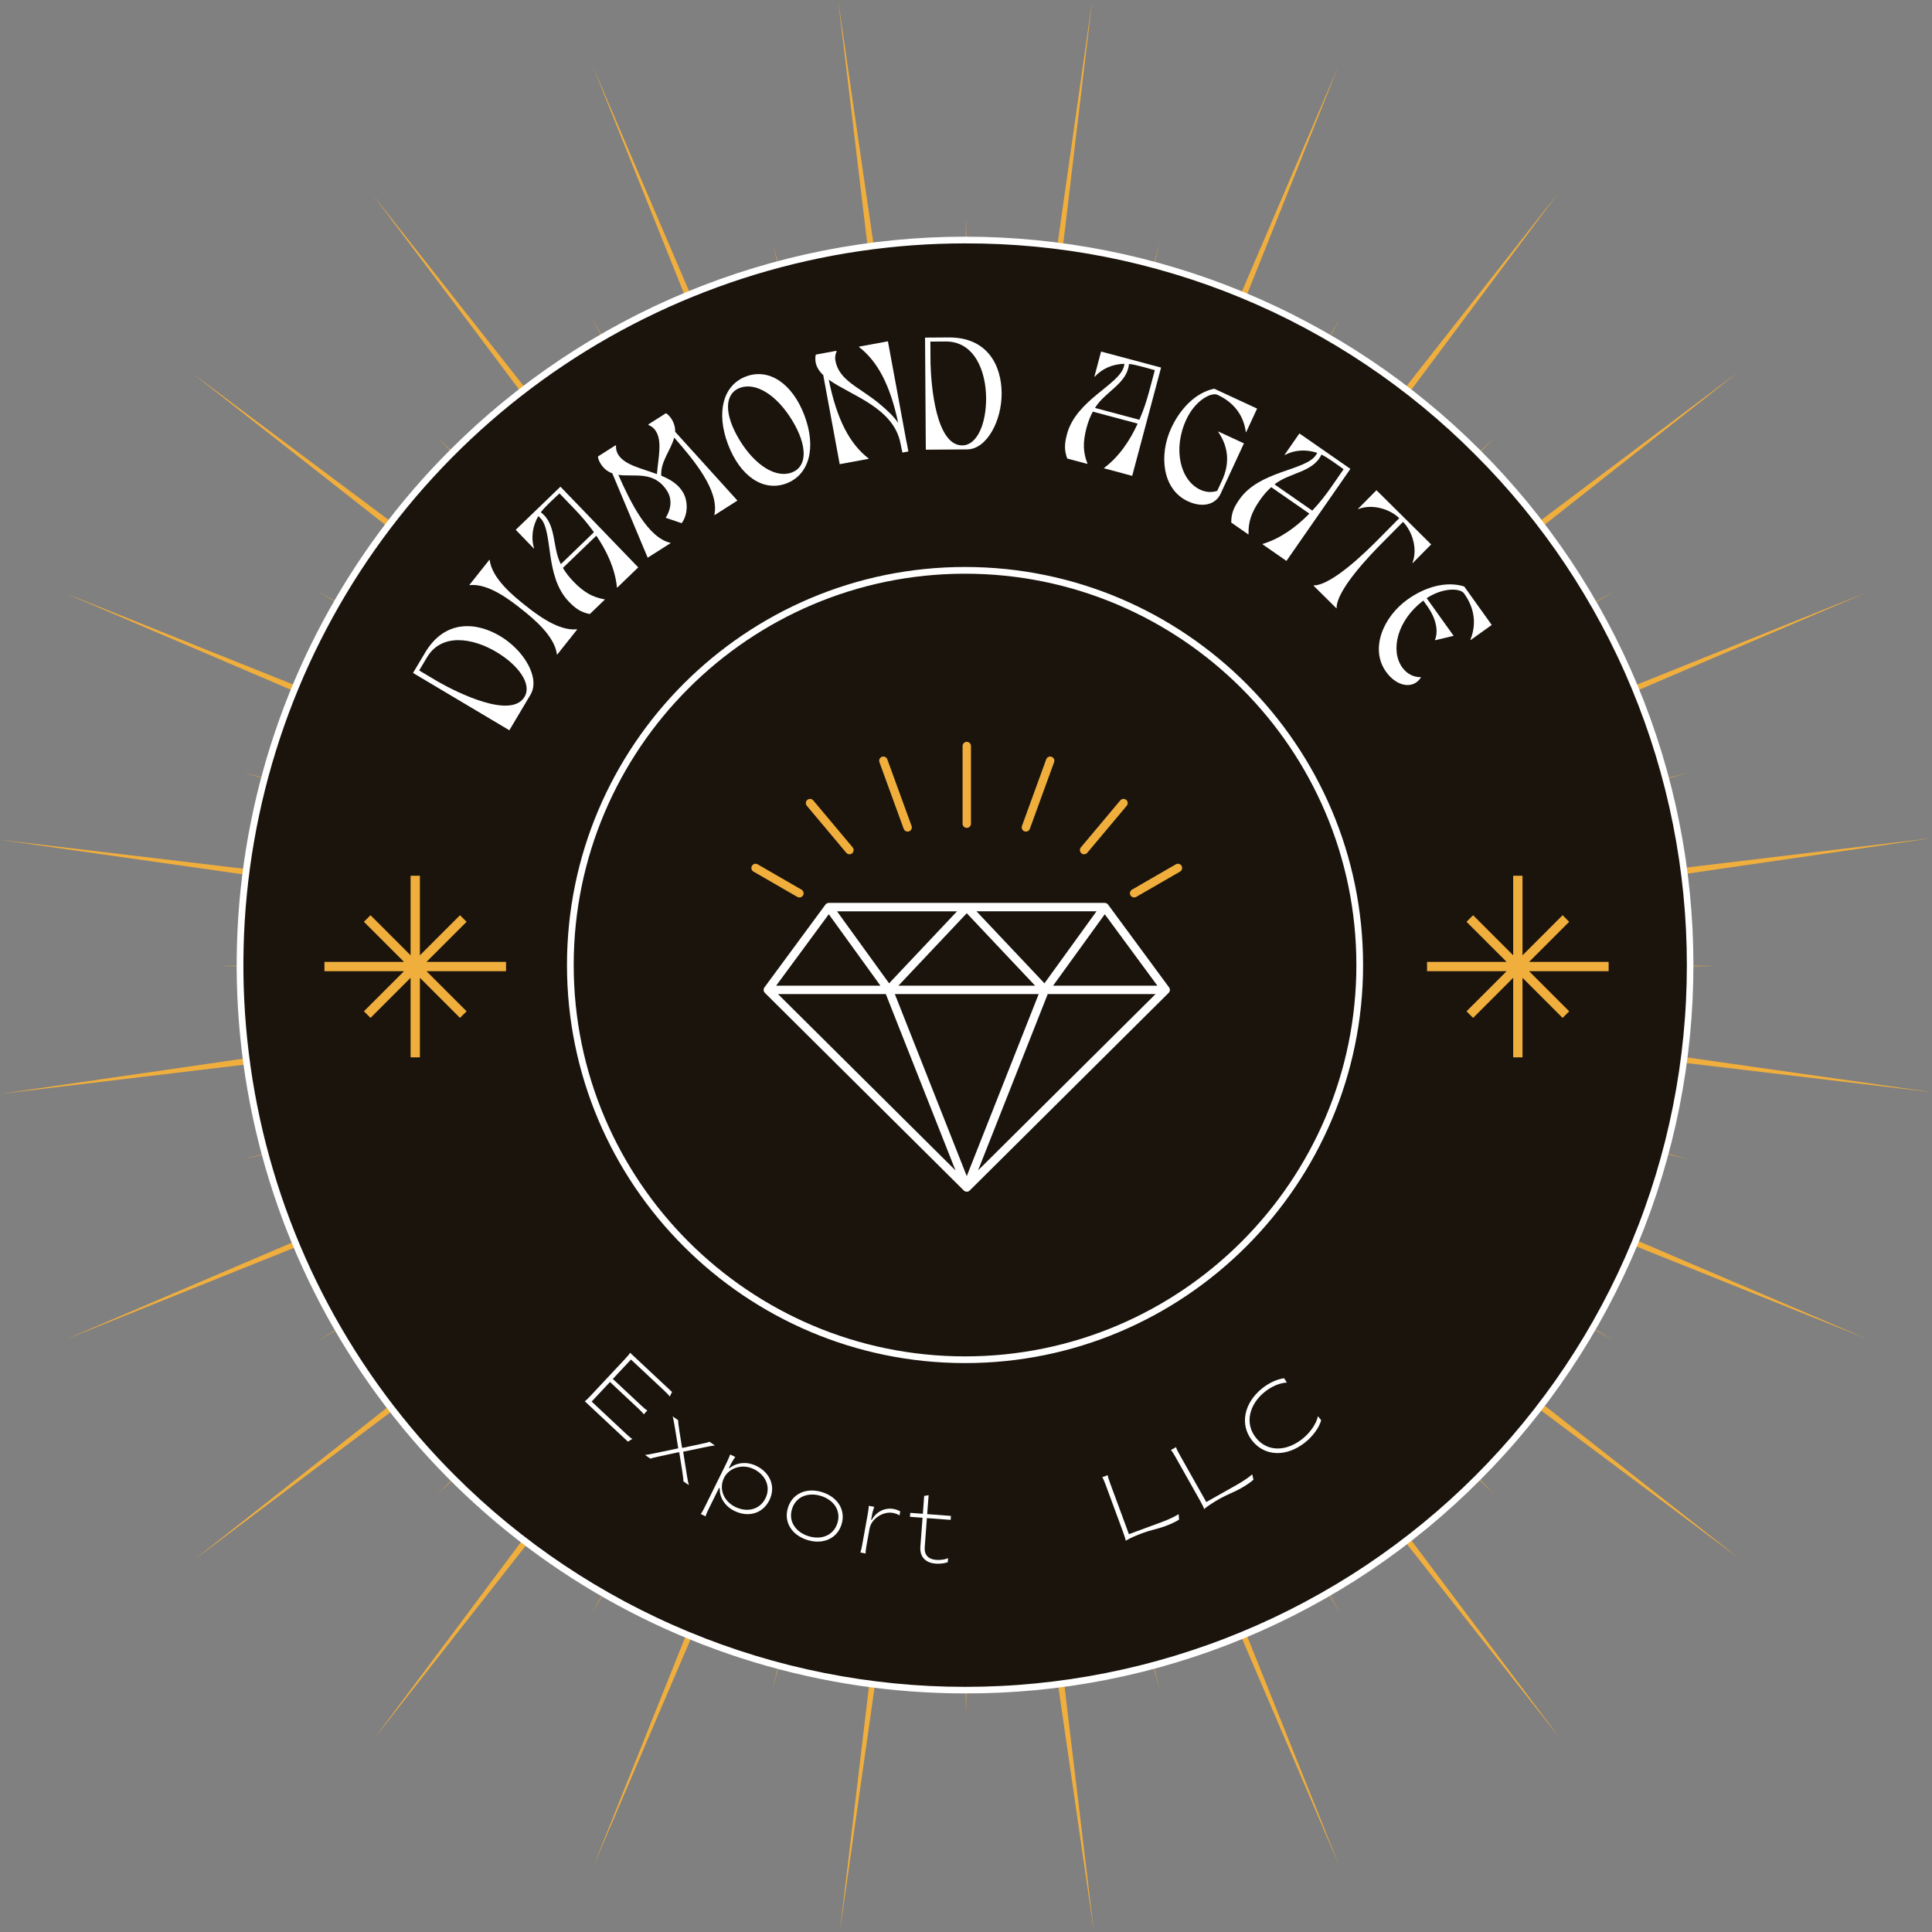 <?xml version="1.0" encoding="UTF-8"?>
<svg xmlns="http://www.w3.org/2000/svg" xmlns:xlink="http://www.w3.org/1999/xlink" width="500" zoomAndPan="magnify" viewBox="0 0 375 375" height="500" preserveAspectRatio="xMidYMid meet" version="1.0">
  <rect x="0" y="0" width="375" height="375" fill="#808080" stroke="none"/>
  <defs>
    <g></g>
    <clipPath id="d61e6572cc">
      <path d="M 46 46 L 328.688 46 L 328.688 328.688 L 46 328.688 Z M 46 46 " clip-rule="nonzero"></path>
    </clipPath>
    <clipPath id="f814620b2a">
      <path d="M 45.938 45.938 L 328.688 45.938 L 328.688 328.688 L 45.938 328.688 Z M 45.938 45.938 " clip-rule="nonzero"></path>
    </clipPath>
    <clipPath id="d5904338c3">
      <path d="M 276.988 169.98 L 312.238 169.98 L 312.238 205.23 L 276.988 205.23 Z M 276.988 169.98 " clip-rule="nonzero"></path>
    </clipPath>
    <clipPath id="4fa3234f11">
      <path d="M 62.973 169.98 L 98.223 169.98 L 98.223 205.23 L 62.973 205.23 Z M 62.973 169.98 " clip-rule="nonzero"></path>
    </clipPath>
  </defs>
  <path fill="#f0ae3d" d="M 168.816 114.656 L 149.918 47.066 L 167.273 115.086 C 167.785 114.949 168.301 114.789 168.816 114.656 " fill-opacity="1" fill-rule="nonzero"></path>
  <path fill="#f0ae3d" d="M 187.504 112.312 C 187.797 112.312 188.09 112.332 188.379 112.344 L 187.504 42.156 L 186.617 112.344 C 186.918 112.332 187.211 112.312 187.504 112.312 " fill-opacity="1" fill-rule="nonzero"></path>
  <path fill="#f0ae3d" d="M 150.629 121.977 L 114.773 61.648 L 149.188 122.812 C 149.664 122.523 150.141 122.258 150.629 121.977 " fill-opacity="1" fill-rule="nonzero"></path>
  <path fill="#f0ae3d" d="M 122.812 149.18 L 61.648 114.762 L 121.996 150.621 C 122.262 150.137 122.535 149.664 122.812 149.18 " fill-opacity="1" fill-rule="nonzero"></path>
  <path fill="#f0ae3d" d="M 207.738 115.086 L 225.098 47.066 L 206.191 114.656 C 206.707 114.789 207.215 114.957 207.738 115.086 " fill-opacity="1" fill-rule="nonzero"></path>
  <path fill="#f0ae3d" d="M 115.09 167.266 L 47.066 149.914 L 114.652 168.824 C 114.797 168.297 114.941 167.785 115.09 167.266 " fill-opacity="1" fill-rule="nonzero"></path>
  <path fill="#f0ae3d" d="M 134.961 133.746 L 84.723 84.723 L 133.746 134.969 C 134.141 134.551 134.551 134.141 134.961 133.746 " fill-opacity="1" fill-rule="nonzero"></path>
  <path fill="#f0ae3d" d="M 332.855 187.496 L 262.668 186.633 C 262.668 186.918 262.695 187.207 262.695 187.496 C 262.695 187.805 262.668 188.094 262.668 188.383 L 332.855 187.496 " fill-opacity="1" fill-rule="nonzero"></path>
  <path fill="#f0ae3d" d="M 260.344 168.816 L 327.934 149.914 L 259.918 167.273 C 260.059 167.785 260.215 168.297 260.344 168.816 " fill-opacity="1" fill-rule="nonzero"></path>
  <path fill="#f0ae3d" d="M 253.02 150.625 L 313.363 114.766 L 252.195 149.18 C 252.48 149.664 252.746 150.137 253.02 150.625 " fill-opacity="1" fill-rule="nonzero"></path>
  <path fill="#f0ae3d" d="M 225.812 122.812 L 260.246 61.648 L 224.387 121.988 C 224.867 122.258 225.344 122.531 225.812 122.812 " fill-opacity="1" fill-rule="nonzero"></path>
  <path fill="#f0ae3d" d="M 241.262 134.969 L 290.285 84.73 L 240.047 133.746 C 240.457 134.152 240.855 134.551 241.262 134.969 " fill-opacity="1" fill-rule="nonzero"></path>
  <path fill="#f0ae3d" d="M 252.195 225.824 L 313.363 260.25 L 253.012 224.391 C 252.746 224.875 252.48 225.348 252.195 225.824 " fill-opacity="1" fill-rule="nonzero"></path>
  <path fill="#f0ae3d" d="M 224.387 253.016 L 260.246 313.371 L 225.812 252.199 C 225.344 252.477 224.867 252.75 224.387 253.016 " fill-opacity="1" fill-rule="nonzero"></path>
  <path fill="#f0ae3d" d="M 112.305 187.496 C 112.305 187.207 112.324 186.918 112.344 186.633 L 42.141 187.496 L 112.344 188.375 C 112.324 188.086 112.305 187.805 112.305 187.496 " fill-opacity="1" fill-rule="nonzero"></path>
  <path fill="#f0ae3d" d="M 206.191 260.352 L 225.098 327.938 L 207.738 259.918 C 207.215 260.062 206.707 260.223 206.191 260.352 " fill-opacity="1" fill-rule="nonzero"></path>
  <path fill="#f0ae3d" d="M 259.918 207.746 L 327.934 225.098 L 260.344 206.203 C 260.215 206.719 260.059 207.223 259.918 207.746 " fill-opacity="1" fill-rule="nonzero"></path>
  <path fill="#f0ae3d" d="M 240.047 241.266 L 290.273 290.297 L 241.262 240.055 C 240.855 240.461 240.457 240.867 240.047 241.266 " fill-opacity="1" fill-rule="nonzero"></path>
  <path fill="#f0ae3d" d="M 187.504 262.699 C 187.211 262.699 186.918 262.668 186.617 262.668 L 187.504 332.852 L 188.379 262.668 C 188.09 262.668 187.797 262.699 187.504 262.699 " fill-opacity="1" fill-rule="nonzero"></path>
  <path fill="#f0ae3d" d="M 121.996 224.383 L 61.641 260.25 L 122.812 225.824 C 122.527 225.344 122.254 224.875 121.996 224.383 " fill-opacity="1" fill-rule="nonzero"></path>
  <path fill="#f0ae3d" d="M 114.652 206.195 L 47.066 225.098 L 115.09 207.738 C 114.941 207.223 114.797 206.715 114.652 206.195 " fill-opacity="1" fill-rule="nonzero"></path>
  <path fill="#f0ae3d" d="M 149.188 252.207 L 114.766 313.371 L 150.613 253.016 C 150.141 252.75 149.656 252.477 149.188 252.207 " fill-opacity="1" fill-rule="nonzero"></path>
  <path fill="#f0ae3d" d="M 133.734 240.051 L 84.723 290.297 L 134.961 241.266 C 134.551 240.859 134.141 240.461 133.734 240.051 " fill-opacity="1" fill-rule="nonzero"></path>
  <path fill="#f0ae3d" d="M 167.262 259.918 L 149.91 327.938 L 168.809 260.352 C 168.301 260.223 167.777 260.062 167.262 259.918 " fill-opacity="1" fill-rule="nonzero"></path>
  <path fill="#f0ae3d" d="M 118.527 157.539 L 12.812 115.203 L 117.52 160.016 C 117.84 159.184 118.18 158.363 118.527 157.539 " fill-opacity="1" fill-rule="nonzero"></path>
  <path fill="#f0ae3d" d="M 198.555 113.129 L 212 0.023 L 195.973 112.805 C 196.84 112.902 197.707 113.008 198.555 113.129 " fill-opacity="1" fill-rule="nonzero"></path>
  <path fill="#f0ae3d" d="M 179.043 112.805 L 162.688 0.102 L 176.219 113.16 C 177.164 113.02 178.102 112.91 179.043 112.805 " fill-opacity="1" fill-rule="nonzero"></path>
  <path fill="#f0ae3d" d="M 128.691 140.688 L 37.441 72.535 L 126.988 142.887 C 127.535 142.148 128.113 141.414 128.691 140.688 " fill-opacity="1" fill-rule="nonzero"></path>
  <path fill="#f0ae3d" d="M 142.77 127.07 L 72.242 37.648 L 140.648 128.719 C 141.348 128.156 142.051 127.602 142.77 127.07 " fill-opacity="1" fill-rule="nonzero"></path>
  <path fill="#f0ae3d" d="M 217.465 118.527 L 259.797 12.809 L 214.965 117.52 C 215.805 117.84 216.637 118.168 217.465 118.527 " fill-opacity="1" fill-rule="nonzero"></path>
  <path fill="#f0ae3d" d="M 257.426 159.879 L 362.133 115.055 L 256.438 157.469 C 256.781 158.266 257.113 159.074 257.426 159.879 " fill-opacity="1" fill-rule="nonzero"></path>
  <path fill="#f0ae3d" d="M 262.207 179.055 L 374.91 162.691 L 261.852 176.227 C 261.984 177.16 262.105 178.109 262.207 179.055 " fill-opacity="1" fill-rule="nonzero"></path>
  <path fill="#f0ae3d" d="M 262.207 195.977 C 262.105 196.852 261.996 197.711 261.871 198.578 L 374.98 211.996 L 262.207 195.977 " fill-opacity="1" fill-rule="nonzero"></path>
  <path fill="#f0ae3d" d="M 234.324 128.684 L 302.477 37.438 L 232.117 126.98 C 232.867 127.535 233.59 128.105 234.324 128.684 " fill-opacity="1" fill-rule="nonzero"></path>
  <path fill="#f0ae3d" d="M 247.93 142.766 L 337.363 72.234 L 246.277 140.641 C 246.836 141.344 247.41 142.051 247.93 142.766 " fill-opacity="1" fill-rule="nonzero"></path>
  <path fill="#f0ae3d" d="M 159.879 117.574 L 115.066 12.863 L 157.469 118.566 C 158.266 118.23 159.07 117.902 159.879 117.574 " fill-opacity="1" fill-rule="nonzero"></path>
  <path fill="#f0ae3d" d="M 215.137 257.438 L 259.949 362.145 L 217.543 256.445 C 216.754 256.785 215.945 257.117 215.137 257.438 " fill-opacity="1" fill-rule="nonzero"></path>
  <path fill="#f0ae3d" d="M 232.246 247.934 L 302.777 337.375 L 234.363 246.289 C 233.66 246.848 232.961 247.402 232.246 247.934 " fill-opacity="1" fill-rule="nonzero"></path>
  <path fill="#f0ae3d" d="M 195.965 262.211 L 212.32 374.91 L 198.789 261.852 C 197.852 262.004 196.895 262.102 195.965 262.211 " fill-opacity="1" fill-rule="nonzero"></path>
  <path fill="#f0ae3d" d="M 246.32 234.328 L 337.562 302.492 L 248.02 232.117 C 247.473 232.871 246.895 233.605 246.32 234.328 " fill-opacity="1" fill-rule="nonzero"></path>
  <path fill="#f0ae3d" d="M 256.477 217.445 L 362.195 259.809 L 257.484 214.988 C 257.16 215.805 256.828 216.648 256.477 217.445 " fill-opacity="1" fill-rule="nonzero"></path>
  <path fill="#f0ae3d" d="M 176.434 261.871 L 163.008 374.98 L 179.035 262.211 C 178.164 262.109 177.301 262.012 176.434 261.871 " fill-opacity="1" fill-rule="nonzero"></path>
  <path fill="#f0ae3d" d="M 140.684 246.328 L 72.543 337.574 L 142.895 248.031 C 142.148 247.484 141.418 246.898 140.684 246.328 " fill-opacity="1" fill-rule="nonzero"></path>
  <path fill="#f0ae3d" d="M 112.801 195.969 L 0.094 212.32 L 113.16 198.785 C 113.012 197.852 112.91 196.902 112.801 195.969 " fill-opacity="1" fill-rule="nonzero"></path>
  <path fill="#f0ae3d" d="M 117.574 215.125 L 12.867 259.938 L 118.57 217.543 C 118.227 216.746 117.895 215.934 117.574 215.125 " fill-opacity="1" fill-rule="nonzero"></path>
  <path fill="#f0ae3d" d="M 127.074 232.242 L 37.648 302.773 L 128.715 234.355 C 128.156 233.66 127.605 232.961 127.074 232.242 " fill-opacity="1" fill-rule="nonzero"></path>
  <path fill="#f0ae3d" d="M 113.121 176.434 L 0.02 163.008 L 112.801 179.039 C 112.891 178.168 113.012 177.301 113.121 176.434 " fill-opacity="1" fill-rule="nonzero"></path>
  <path fill="#f0ae3d" d="M 157.562 256.48 L 115.203 362.195 L 160.027 257.492 C 159.191 257.172 158.367 256.844 157.562 256.48 " fill-opacity="1" fill-rule="nonzero"></path>
  <g clip-path="url(#d61e6572cc)">
    <path fill="#1a140d" d="M 328.035 187.312 C 328.035 189.617 327.98 191.918 327.867 194.219 C 327.754 196.52 327.586 198.816 327.359 201.105 C 327.133 203.398 326.852 205.684 326.516 207.961 C 326.176 210.242 325.781 212.508 325.332 214.77 C 324.883 217.027 324.379 219.273 323.82 221.508 C 323.262 223.742 322.645 225.961 321.977 228.164 C 321.309 230.367 320.586 232.555 319.812 234.723 C 319.035 236.891 318.207 239.039 317.324 241.168 C 316.445 243.293 315.512 245.398 314.527 247.48 C 313.543 249.562 312.508 251.621 311.422 253.648 C 310.336 255.68 309.199 257.684 308.016 259.66 C 306.832 261.637 305.602 263.582 304.32 265.496 C 303.043 267.41 301.715 269.293 300.344 271.141 C 298.973 272.992 297.555 274.809 296.094 276.586 C 294.633 278.367 293.129 280.109 291.582 281.816 C 290.035 283.523 288.449 285.191 286.82 286.82 C 285.191 288.449 283.523 290.035 281.816 291.582 C 280.109 293.129 278.367 294.633 276.586 296.094 C 274.809 297.555 272.992 298.973 271.141 300.344 C 269.293 301.715 267.41 303.043 265.496 304.32 C 263.582 305.602 261.637 306.832 259.66 308.016 C 257.684 309.199 255.68 310.336 253.648 311.422 C 251.621 312.508 249.562 313.543 247.48 314.527 C 245.398 315.512 243.293 316.445 241.168 317.324 C 239.039 318.207 236.891 319.035 234.723 319.812 C 232.555 320.586 230.367 321.309 228.164 321.977 C 225.961 322.645 223.742 323.262 221.508 323.82 C 219.273 324.379 217.027 324.883 214.77 325.332 C 212.508 325.781 210.242 326.176 207.961 326.516 C 205.684 326.852 203.398 327.133 201.105 327.359 C 198.816 327.586 196.52 327.754 194.219 327.867 C 191.918 327.98 189.617 328.035 187.312 328.035 C 185.012 328.035 182.711 327.98 180.41 327.867 C 178.109 327.754 175.812 327.586 173.52 327.359 C 171.23 327.133 168.945 326.852 166.664 326.516 C 164.387 326.176 162.117 325.781 159.859 325.332 C 157.602 324.883 155.355 324.379 153.121 323.82 C 150.887 323.262 148.668 322.645 146.465 321.977 C 144.262 321.309 142.074 320.586 139.906 319.812 C 137.738 319.035 135.59 318.207 133.461 317.324 C 131.332 316.445 129.23 315.512 127.148 314.527 C 125.066 313.543 123.008 312.508 120.977 311.422 C 118.945 310.336 116.941 309.199 114.969 308.016 C 112.992 306.832 111.047 305.602 109.133 304.32 C 107.219 303.043 105.336 301.715 103.484 300.344 C 101.637 298.973 99.82 297.555 98.039 296.094 C 96.262 294.633 94.516 293.129 92.809 291.582 C 91.105 290.035 89.438 288.449 87.809 286.82 C 86.18 285.191 84.59 283.523 83.043 281.816 C 81.5 280.109 79.996 278.367 78.535 276.586 C 77.074 274.809 75.656 272.992 74.285 271.141 C 72.91 269.293 71.586 267.41 70.309 265.496 C 69.027 263.582 67.797 261.637 66.613 259.66 C 65.426 257.684 64.293 255.68 63.207 253.648 C 62.121 251.621 61.086 249.562 60.102 247.48 C 59.117 245.398 58.184 243.293 57.301 241.168 C 56.422 239.039 55.594 236.891 54.816 234.723 C 54.039 232.555 53.32 230.367 52.648 228.164 C 51.98 225.961 51.367 223.742 50.809 221.508 C 50.25 219.273 49.742 217.027 49.293 214.77 C 48.844 212.508 48.453 210.242 48.113 207.961 C 47.777 205.684 47.492 203.398 47.27 201.105 C 47.043 198.816 46.875 196.52 46.762 194.219 C 46.648 191.918 46.59 189.617 46.59 187.312 C 46.59 185.012 46.648 182.711 46.762 180.41 C 46.875 178.109 47.043 175.812 47.27 173.52 C 47.492 171.23 47.777 168.945 48.113 166.664 C 48.453 164.387 48.844 162.117 49.293 159.859 C 49.742 157.602 50.25 155.355 50.809 153.121 C 51.367 150.887 51.98 148.668 52.648 146.465 C 53.32 144.262 54.039 142.074 54.816 139.906 C 55.594 137.738 56.422 135.59 57.301 133.461 C 58.184 131.332 59.117 129.23 60.102 127.148 C 61.086 125.066 62.121 123.008 63.207 120.977 C 64.293 118.945 65.426 116.941 66.613 114.969 C 67.797 112.992 69.027 111.047 70.309 109.133 C 71.586 107.219 72.91 105.336 74.285 103.484 C 75.656 101.637 77.074 99.82 78.535 98.039 C 79.996 96.262 81.5 94.516 83.043 92.809 C 84.59 91.105 86.18 89.438 87.809 87.809 C 89.438 86.18 91.105 84.59 92.809 83.043 C 94.516 81.5 96.262 79.996 98.039 78.535 C 99.82 77.074 101.637 75.656 103.484 74.285 C 105.336 72.91 107.219 71.586 109.133 70.309 C 111.047 69.027 112.992 67.797 114.969 66.613 C 116.941 65.426 118.945 64.293 120.977 63.207 C 123.008 62.121 125.066 61.086 127.148 60.102 C 129.23 59.117 131.332 58.184 133.461 57.301 C 135.59 56.422 137.738 55.594 139.906 54.816 C 142.074 54.039 144.262 53.32 146.465 52.648 C 148.668 51.98 150.887 51.367 153.121 50.809 C 155.355 50.25 157.602 49.742 159.859 49.293 C 162.117 48.844 164.387 48.453 166.664 48.113 C 168.945 47.777 171.23 47.492 173.52 47.27 C 175.812 47.043 178.109 46.875 180.41 46.762 C 182.711 46.648 185.012 46.59 187.312 46.59 C 189.617 46.59 191.918 46.648 194.219 46.762 C 196.52 46.875 198.816 47.043 201.105 47.27 C 203.398 47.492 205.684 47.777 207.961 48.113 C 210.242 48.453 212.508 48.844 214.77 49.293 C 217.027 49.742 219.273 50.25 221.508 50.809 C 223.742 51.367 225.961 51.98 228.164 52.648 C 230.367 53.32 232.555 54.039 234.723 54.816 C 236.891 55.594 239.039 56.422 241.168 57.301 C 243.293 58.184 245.398 59.117 247.48 60.102 C 249.562 61.086 251.621 62.121 253.648 63.207 C 255.68 64.293 257.684 65.426 259.66 66.613 C 261.637 67.797 263.582 69.027 265.496 70.309 C 267.41 71.586 269.293 72.91 271.141 74.285 C 272.992 75.656 274.809 77.074 276.586 78.535 C 278.367 79.996 280.109 81.5 281.816 83.043 C 283.523 84.59 285.191 86.18 286.82 87.809 C 288.449 89.438 290.035 91.105 291.582 92.809 C 293.129 94.516 294.633 96.262 296.094 98.039 C 297.555 99.82 298.973 101.637 300.344 103.484 C 301.715 105.336 303.043 107.219 304.32 109.133 C 305.602 111.047 306.832 112.992 308.016 114.969 C 309.199 116.941 310.336 118.945 311.422 120.977 C 312.508 123.008 313.543 125.066 314.527 127.148 C 315.512 129.23 316.445 131.332 317.324 133.461 C 318.207 135.59 319.035 137.738 319.812 139.906 C 320.586 142.074 321.309 144.262 321.977 146.465 C 322.645 148.668 323.262 150.887 323.82 153.121 C 324.379 155.355 324.883 157.602 325.332 159.859 C 325.781 162.117 326.176 164.387 326.516 166.664 C 326.852 168.945 327.133 171.23 327.359 173.52 C 327.586 175.812 327.754 178.109 327.867 180.41 C 327.98 182.711 328.035 185.012 328.035 187.312 Z M 328.035 187.312 " fill-opacity="1" fill-rule="nonzero"></path>
  </g>
  <path fill="#1a140d" d="M 263.922 187.312 C 263.922 188.566 263.895 189.82 263.832 191.074 C 263.77 192.324 263.68 193.574 263.555 194.824 C 263.434 196.07 263.277 197.316 263.094 198.555 C 262.91 199.797 262.695 201.031 262.453 202.258 C 262.207 203.488 261.934 204.711 261.629 205.93 C 261.324 207.145 260.988 208.352 260.625 209.551 C 260.262 210.754 259.867 211.941 259.445 213.121 C 259.023 214.305 258.57 215.473 258.094 216.633 C 257.613 217.789 257.105 218.934 256.57 220.07 C 256.031 221.203 255.469 222.32 254.879 223.426 C 254.285 224.535 253.668 225.625 253.023 226.699 C 252.379 227.773 251.711 228.832 251.012 229.875 C 250.316 230.918 249.594 231.941 248.848 232.949 C 248.102 233.957 247.328 234.945 246.535 235.914 C 245.738 236.883 244.922 237.832 244.078 238.762 C 243.234 239.691 242.371 240.598 241.484 241.484 C 240.598 242.371 239.691 243.234 238.762 244.078 C 237.832 244.922 236.883 245.738 235.914 246.535 C 234.945 247.328 233.957 248.102 232.949 248.848 C 231.941 249.594 230.918 250.316 229.875 251.012 C 228.832 251.711 227.773 252.379 226.699 253.023 C 225.625 253.668 224.535 254.285 223.426 254.879 C 222.32 255.469 221.203 256.031 220.07 256.57 C 218.934 257.105 217.789 257.613 216.633 258.094 C 215.473 258.57 214.305 259.023 213.121 259.445 C 211.941 259.867 210.754 260.262 209.551 260.625 C 208.352 260.988 207.145 261.324 205.93 261.629 C 204.711 261.934 203.488 262.207 202.258 262.453 C 201.031 262.695 199.797 262.91 198.555 263.094 C 197.316 263.277 196.07 263.434 194.824 263.555 C 193.574 263.68 192.324 263.77 191.074 263.832 C 189.82 263.895 188.566 263.922 187.312 263.922 C 186.059 263.922 184.809 263.895 183.555 263.832 C 182.301 263.77 181.051 263.68 179.805 263.555 C 178.559 263.434 177.312 263.277 176.074 263.094 C 174.832 262.91 173.598 262.695 172.367 262.453 C 171.137 262.207 169.914 261.934 168.699 261.629 C 167.484 261.324 166.273 260.988 165.074 260.625 C 163.875 260.262 162.684 259.867 161.504 259.445 C 160.324 259.023 159.156 258.57 157.996 258.094 C 156.84 257.613 155.691 257.105 154.559 256.57 C 153.426 256.031 152.305 255.469 151.199 254.879 C 150.094 254.285 149.004 253.668 147.93 253.023 C 146.852 252.379 145.793 251.711 144.75 251.012 C 143.711 250.316 142.684 249.594 141.676 248.848 C 140.672 248.102 139.684 247.328 138.715 246.535 C 137.742 245.738 136.793 244.922 135.867 244.078 C 134.938 243.234 134.027 242.371 133.141 241.484 C 132.258 240.598 131.391 239.691 130.551 238.762 C 129.707 237.832 128.891 236.883 128.094 235.914 C 127.297 234.945 126.527 233.957 125.781 232.949 C 125.035 231.941 124.312 230.918 123.613 229.875 C 122.918 228.832 122.246 227.773 121.602 226.699 C 120.957 225.625 120.34 224.535 119.75 223.426 C 119.16 222.32 118.594 221.203 118.059 220.07 C 117.523 218.934 117.016 217.789 116.535 216.633 C 116.055 215.473 115.605 214.305 115.184 213.121 C 114.762 211.941 114.367 210.754 114.004 209.551 C 113.641 208.352 113.305 207.145 113 205.93 C 112.695 204.711 112.422 203.488 112.176 202.258 C 111.93 201.031 111.719 199.797 111.531 198.555 C 111.348 197.316 111.195 196.07 111.074 194.824 C 110.949 193.574 110.859 192.324 110.797 191.074 C 110.734 189.82 110.703 188.566 110.703 187.312 C 110.703 186.059 110.734 184.809 110.797 183.555 C 110.859 182.301 110.949 181.051 111.074 179.805 C 111.195 178.559 111.348 177.312 111.531 176.074 C 111.719 174.832 111.93 173.598 112.176 172.367 C 112.422 171.137 112.695 169.914 113 168.699 C 113.305 167.484 113.641 166.273 114.004 165.074 C 114.367 163.875 114.762 162.684 115.184 161.504 C 115.605 160.324 116.055 159.156 116.535 157.996 C 117.016 156.84 117.523 155.691 118.059 154.559 C 118.594 153.426 119.16 152.305 119.75 151.199 C 120.34 150.094 120.957 149.004 121.602 147.93 C 122.246 146.852 122.918 145.793 123.613 144.75 C 124.312 143.711 125.035 142.684 125.781 141.676 C 126.527 140.672 127.297 139.684 128.094 138.715 C 128.891 137.742 129.707 136.793 130.551 135.867 C 131.391 134.938 132.258 134.027 133.141 133.141 C 134.027 132.258 134.938 131.391 135.867 130.551 C 136.793 129.707 137.742 128.891 138.715 128.094 C 139.684 127.297 140.672 126.527 141.676 125.781 C 142.684 125.035 143.711 124.312 144.75 123.613 C 145.793 122.918 146.852 122.246 147.93 121.602 C 149.004 120.957 150.094 120.34 151.199 119.75 C 152.305 119.16 153.426 118.594 154.559 118.059 C 155.691 117.523 156.84 117.016 157.996 116.535 C 159.156 116.055 160.324 115.605 161.504 115.184 C 162.684 114.762 163.875 114.367 165.074 114.004 C 166.273 113.641 167.484 113.305 168.699 113 C 169.914 112.695 171.137 112.422 172.367 112.176 C 173.598 111.93 174.832 111.719 176.074 111.531 C 177.312 111.348 178.559 111.195 179.805 111.074 C 181.051 110.949 182.301 110.859 183.555 110.797 C 184.809 110.734 186.059 110.703 187.312 110.703 C 188.566 110.703 189.82 110.734 191.074 110.797 C 192.324 110.859 193.574 110.949 194.824 111.074 C 196.07 111.195 197.316 111.348 198.555 111.531 C 199.797 111.719 201.031 111.93 202.258 112.176 C 203.488 112.422 204.711 112.695 205.93 113 C 207.145 113.305 208.352 113.641 209.551 114.004 C 210.754 114.367 211.941 114.762 213.121 115.184 C 214.305 115.605 215.473 116.055 216.633 116.535 C 217.789 117.016 218.934 117.523 220.07 118.059 C 221.203 118.594 222.32 119.16 223.426 119.75 C 224.535 120.34 225.625 120.957 226.699 121.602 C 227.773 122.246 228.832 122.918 229.875 123.613 C 230.918 124.312 231.941 125.035 232.949 125.781 C 233.957 126.527 234.945 127.297 235.914 128.094 C 236.883 128.891 237.832 129.707 238.762 130.551 C 239.691 131.391 240.598 132.258 241.484 133.141 C 242.371 134.027 243.234 134.938 244.078 135.867 C 244.922 136.793 245.738 137.742 246.535 138.715 C 247.328 139.684 248.102 140.672 248.848 141.676 C 249.594 142.684 250.316 143.711 251.012 144.75 C 251.711 145.793 252.379 146.852 253.023 147.93 C 253.668 149.004 254.285 150.094 254.879 151.199 C 255.469 152.305 256.031 153.426 256.57 154.559 C 257.105 155.691 257.613 156.84 258.094 157.996 C 258.57 159.156 259.023 160.324 259.445 161.504 C 259.867 162.684 260.262 163.875 260.625 165.074 C 260.988 166.273 261.324 167.484 261.629 168.699 C 261.934 169.914 262.207 171.137 262.453 172.367 C 262.695 173.598 262.91 174.832 263.094 176.074 C 263.277 177.312 263.434 178.559 263.555 179.805 C 263.68 181.051 263.77 182.301 263.832 183.555 C 263.895 184.809 263.922 186.059 263.922 187.312 Z M 263.922 187.312 " fill-opacity="1" fill-rule="nonzero"></path>
  <g clip-path="url(#f814620b2a)">
    <path fill="#ffffff" d="M 187.312 328.688 C 183.844 328.688 180.375 328.562 176.914 328.305 C 173.453 328.051 170.004 327.668 166.57 327.16 C 163.137 326.648 159.727 326.016 156.34 325.254 C 152.953 324.492 149.598 323.609 146.273 322.602 C 142.953 321.594 139.672 320.465 136.434 319.215 C 133.195 317.965 130.008 316.602 126.867 315.117 C 123.73 313.633 120.652 312.035 117.629 310.324 C 114.609 308.613 111.656 306.793 108.77 304.863 C 105.883 302.934 103.074 300.902 100.336 298.766 C 97.598 296.629 94.945 294.398 92.371 292.066 C 89.801 289.734 87.316 287.312 84.922 284.797 C 82.531 282.285 80.23 279.684 78.031 277 C 75.828 274.316 73.727 271.559 71.727 268.719 C 69.73 265.879 67.836 262.973 66.051 259.996 C 64.27 257.02 62.594 253.977 61.035 250.879 C 59.473 247.777 58.027 244.621 56.699 241.414 C 55.371 238.207 54.164 234.957 53.074 231.66 C 51.984 228.363 51.02 225.031 50.176 221.664 C 49.332 218.297 48.613 214.902 48.02 211.484 C 47.426 208.062 46.961 204.625 46.621 201.172 C 46.281 197.715 46.066 194.254 45.98 190.785 C 45.895 187.312 45.938 183.844 46.109 180.379 C 46.281 176.91 46.578 173.453 47.004 170.008 C 47.426 166.562 47.977 163.137 48.656 159.734 C 49.332 156.328 50.133 152.953 51.059 149.605 C 51.984 146.262 53.035 142.953 54.203 139.688 C 55.371 136.418 56.66 133.195 58.066 130.023 C 59.473 126.848 60.996 123.73 62.633 120.672 C 64.27 117.609 66.016 114.613 67.871 111.68 C 69.73 108.746 71.691 105.887 73.762 103.098 C 75.828 100.309 77.996 97.602 80.262 94.973 C 82.531 92.344 84.891 89.801 87.348 87.348 C 88.984 85.711 90.656 84.117 92.371 82.562 C 94.086 81.008 95.84 79.496 97.625 78.031 C 99.414 76.562 101.238 75.141 103.098 73.762 C 104.957 72.383 106.848 71.051 108.77 69.766 C 110.695 68.48 112.648 67.242 114.633 66.051 C 116.617 64.863 118.629 63.723 120.672 62.633 C 122.711 61.543 124.777 60.5 126.867 59.512 C 128.961 58.523 131.074 57.586 133.211 56.699 C 135.352 55.816 137.508 54.984 139.688 54.203 C 141.863 53.422 144.062 52.699 146.273 52.027 C 148.488 51.355 150.719 50.738 152.961 50.176 C 155.207 49.613 157.465 49.105 159.734 48.656 C 162.004 48.203 164.281 47.809 166.57 47.469 C 168.859 47.129 171.152 46.848 173.457 46.621 C 175.758 46.395 178.066 46.223 180.375 46.109 C 182.688 45.996 185 45.938 187.312 45.938 C 189.629 45.938 191.941 45.996 194.25 46.109 C 196.562 46.223 198.867 46.395 201.172 46.621 C 203.473 46.848 205.77 47.129 208.059 47.469 C 210.348 47.809 212.625 48.203 214.895 48.656 C 217.164 49.105 219.422 49.613 221.664 50.176 C 223.91 50.738 226.141 51.355 228.352 52.027 C 230.566 52.699 232.762 53.422 234.941 54.203 C 237.121 54.984 239.277 55.816 241.414 56.699 C 243.555 57.586 245.668 58.523 247.758 59.512 C 249.852 60.5 251.918 61.543 253.957 62.633 C 255.996 63.723 258.012 64.863 259.996 66.051 C 261.98 67.242 263.934 68.48 265.859 69.766 C 267.781 71.051 269.672 72.383 271.531 73.762 C 273.391 75.141 275.211 76.562 277 78.031 C 278.789 79.496 280.543 81.008 282.254 82.562 C 283.969 84.117 285.645 85.711 287.281 87.348 C 288.918 88.984 290.512 90.656 292.066 92.371 C 293.621 94.086 295.129 95.84 296.598 97.625 C 298.066 99.414 299.488 101.238 300.867 103.098 C 302.246 104.957 303.578 106.848 304.863 108.77 C 306.148 110.695 307.387 112.648 308.574 114.633 C 309.766 116.617 310.906 118.629 311.996 120.672 C 313.086 122.711 314.125 124.777 315.117 126.867 C 316.105 128.961 317.043 131.074 317.926 133.211 C 318.812 135.352 319.645 137.508 320.426 139.688 C 321.203 141.863 321.93 144.062 322.602 146.273 C 323.273 148.488 323.891 150.719 324.453 152.961 C 325.016 155.207 325.52 157.465 325.973 159.734 C 326.422 162.004 326.82 164.281 327.16 166.57 C 327.5 168.859 327.781 171.152 328.008 173.457 C 328.234 175.758 328.406 178.066 328.52 180.375 C 328.633 182.688 328.688 185 328.688 187.312 C 328.688 189.629 328.633 191.941 328.52 194.25 C 328.406 196.562 328.234 198.867 328.008 201.172 C 327.781 203.473 327.5 205.77 327.16 208.059 C 326.82 210.348 326.422 212.625 325.973 214.895 C 325.52 217.164 325.016 219.422 324.453 221.664 C 323.891 223.91 323.273 226.141 322.602 228.352 C 321.93 230.566 321.203 232.762 320.426 234.941 C 319.645 237.121 318.812 239.277 317.926 241.414 C 317.043 243.555 316.105 245.668 315.117 247.758 C 314.125 249.852 313.086 251.918 311.996 253.957 C 310.906 256 309.766 258.012 308.574 259.996 C 307.387 261.98 306.148 263.934 304.863 265.859 C 303.578 267.781 302.246 269.672 300.867 271.531 C 299.488 273.391 298.066 275.211 296.598 277 C 295.129 278.789 293.621 280.543 292.066 282.254 C 290.512 283.969 288.918 285.645 287.281 287.281 C 284.016 290.566 280.594 293.68 277.02 296.625 C 273.445 299.57 269.734 302.336 265.887 304.914 C 262.039 307.492 258.074 309.875 253.988 312.059 C 249.906 314.246 245.723 316.227 241.445 318 C 237.164 319.77 232.809 321.328 228.375 322.668 C 223.941 324.012 219.453 325.129 214.91 326.027 C 210.367 326.926 205.789 327.598 201.176 328.043 C 196.566 328.484 191.945 328.703 187.312 328.688 Z M 187.312 47.242 C 183.875 47.242 180.441 47.367 177.008 47.621 C 173.578 47.875 170.164 48.254 166.762 48.758 C 163.359 49.262 159.98 49.891 156.625 50.645 C 153.27 51.398 149.945 52.273 146.652 53.273 C 143.363 54.273 140.113 55.391 136.902 56.629 C 133.695 57.867 130.535 59.219 127.426 60.691 C 124.316 62.16 121.266 63.742 118.273 65.438 C 115.281 67.133 112.355 68.938 109.492 70.848 C 106.633 72.758 103.848 74.773 101.137 76.891 C 98.426 79.004 95.797 81.219 93.246 83.527 C 90.699 85.836 88.238 88.238 85.867 90.73 C 83.496 93.219 81.219 95.793 79.035 98.453 C 76.855 101.113 74.773 103.848 72.793 106.66 C 70.812 109.473 68.938 112.352 67.172 115.301 C 65.402 118.254 63.746 121.266 62.199 124.336 C 60.652 127.406 59.219 130.531 57.906 133.711 C 56.59 136.887 55.391 140.109 54.312 143.375 C 53.234 146.641 52.277 149.941 51.441 153.277 C 50.605 156.617 49.891 159.977 49.305 163.367 C 48.715 166.754 48.254 170.16 47.918 173.586 C 47.578 177.008 47.367 180.438 47.285 183.875 C 47.199 187.316 47.242 190.75 47.41 194.188 C 47.578 197.621 47.875 201.047 48.297 204.461 C 48.715 207.875 49.262 211.266 49.934 214.641 C 50.605 218.016 51.398 221.359 52.316 224.672 C 53.234 227.988 54.273 231.266 55.43 234.504 C 56.59 237.742 57.867 240.934 59.258 244.078 C 60.652 247.223 62.16 250.309 63.781 253.344 C 65.402 256.375 67.133 259.348 68.973 262.25 C 70.812 265.156 72.758 267.992 74.809 270.754 C 76.855 273.516 79.004 276.199 81.25 278.805 C 83.496 281.41 85.836 283.926 88.27 286.359 C 89.891 287.98 91.551 289.562 93.246 291.102 C 94.945 292.645 96.68 294.141 98.453 295.598 C 100.227 297.051 102.031 298.461 103.871 299.828 C 105.715 301.195 107.586 302.516 109.492 303.789 C 111.398 305.062 113.336 306.289 115.301 307.469 C 117.27 308.648 119.262 309.781 121.285 310.863 C 123.305 311.941 125.352 312.973 127.426 313.953 C 129.5 314.938 131.594 315.863 133.711 316.742 C 135.828 317.621 137.969 318.445 140.125 319.219 C 142.285 319.992 144.461 320.711 146.656 321.379 C 148.852 322.043 151.059 322.656 153.281 323.215 C 155.508 323.773 157.742 324.273 159.992 324.723 C 162.242 325.168 164.5 325.562 166.766 325.898 C 169.035 326.234 171.309 326.516 173.59 326.742 C 175.875 326.969 178.16 327.137 180.449 327.25 C 182.738 327.363 185.031 327.418 187.324 327.418 C 189.617 327.418 191.91 327.363 194.199 327.25 C 196.488 327.141 198.773 326.973 201.055 326.746 C 203.34 326.523 205.613 326.242 207.883 325.906 C 210.148 325.57 212.406 325.18 214.656 324.73 C 216.906 324.285 219.141 323.781 221.367 323.227 C 223.59 322.668 225.801 322.059 227.996 321.391 C 230.188 320.727 232.363 320.008 234.523 319.234 C 236.684 318.465 238.82 317.641 240.941 316.762 C 243.059 315.883 245.152 314.957 247.227 313.977 C 249.301 312.996 251.348 311.965 253.371 310.883 C 255.391 309.805 257.387 308.672 259.352 307.496 C 261.32 306.316 263.258 305.09 265.164 303.816 C 267.07 302.543 268.941 301.223 270.785 299.855 C 272.625 298.492 274.434 297.082 276.207 295.625 C 277.977 294.172 279.715 292.676 281.414 291.137 C 283.113 289.594 284.773 288.016 286.395 286.395 C 288.016 284.773 289.594 283.113 291.137 281.414 C 292.676 279.715 294.172 277.977 295.625 276.207 C 297.082 274.434 298.492 272.625 299.855 270.785 C 301.223 268.941 302.543 267.07 303.816 265.164 C 305.09 263.258 306.316 261.32 307.496 259.352 C 308.672 257.387 309.805 255.391 310.883 253.371 C 311.965 251.348 312.996 249.301 313.977 247.227 C 314.957 245.152 315.883 243.059 316.762 240.941 C 317.641 238.82 318.465 236.684 319.234 234.523 C 320.008 232.363 320.727 230.188 321.391 227.996 C 322.059 225.801 322.668 223.59 323.227 221.367 C 323.781 219.141 324.285 216.906 324.73 214.656 C 325.18 212.406 325.57 210.148 325.906 207.883 C 326.242 205.613 326.523 203.34 326.746 201.055 C 326.973 198.773 327.141 196.488 327.25 194.199 C 327.363 191.91 327.418 189.617 327.418 187.324 C 327.418 185.031 327.363 182.738 327.25 180.449 C 327.137 178.16 326.969 175.875 326.742 173.59 C 326.516 171.309 326.234 169.035 325.898 166.766 C 325.562 164.5 325.168 162.242 324.723 159.992 C 324.273 157.742 323.773 155.508 323.215 153.281 C 322.656 151.059 322.043 148.852 321.379 146.656 C 320.711 144.461 319.992 142.285 319.219 140.125 C 318.445 137.969 317.621 135.828 316.742 133.711 C 315.863 131.594 314.938 129.5 313.953 127.426 C 312.973 125.352 311.941 123.305 310.863 121.285 C 309.781 119.262 308.648 117.27 307.469 115.301 C 306.289 113.336 305.062 111.398 303.789 109.492 C 302.516 107.586 301.195 105.715 299.828 103.871 C 298.461 102.031 297.051 100.227 295.598 98.453 C 294.141 96.68 292.645 94.945 291.102 93.246 C 289.562 91.551 287.98 89.891 286.359 88.27 C 283.121 85.016 279.734 81.93 276.191 79.008 C 272.652 76.09 268.973 73.355 265.16 70.801 C 261.348 68.246 257.422 65.883 253.375 63.719 C 249.328 61.551 245.188 59.59 240.945 57.836 C 236.707 56.078 232.391 54.535 227.996 53.207 C 223.605 51.879 219.156 50.77 214.656 49.879 C 210.152 48.988 205.617 48.324 201.051 47.883 C 196.48 47.445 191.902 47.23 187.312 47.242 Z M 187.312 47.242 " fill-opacity="1" fill-rule="nonzero"></path>
  </g>
  <path fill="#ffffff" d="M 187.312 264.574 C 144.711 264.574 110.051 229.918 110.051 187.312 C 110.051 144.711 144.711 110.051 187.312 110.051 C 229.918 110.051 264.574 144.711 264.574 187.312 C 264.574 229.918 229.918 264.574 187.312 264.574 Z M 187.312 111.355 C 145.43 111.355 111.355 145.43 111.355 187.312 C 111.355 229.195 145.43 263.273 187.312 263.273 C 229.195 263.273 263.273 229.199 263.273 187.312 C 263.273 145.43 229.199 111.355 187.312 111.355 Z M 187.312 111.355 " fill-opacity="1" fill-rule="nonzero"></path>
  <path fill="#ffffff" d="M 227.074 192.102 C 227.07 192.07 227.066 192.039 227.062 192.008 C 227.059 191.988 227.059 191.965 227.051 191.945 C 227.043 191.918 227.035 191.891 227.023 191.859 C 227.02 191.84 227.012 191.82 227.004 191.801 C 226.992 191.773 226.977 191.75 226.961 191.727 C 226.949 191.707 226.941 191.688 226.926 191.668 C 226.922 191.664 226.922 191.656 226.918 191.652 L 215.082 175.586 C 215.074 175.578 215.066 175.57 215.059 175.562 C 215.035 175.531 215.008 175.504 214.98 175.477 C 214.961 175.461 214.945 175.445 214.926 175.43 C 214.918 175.426 214.91 175.414 214.902 175.41 C 214.879 175.395 214.855 175.383 214.832 175.367 C 214.812 175.359 214.797 175.348 214.777 175.336 C 214.73 175.312 214.684 175.297 214.633 175.285 C 214.625 175.281 214.621 175.277 214.613 175.277 C 214.555 175.262 214.496 175.258 214.438 175.258 C 214.434 175.258 214.43 175.254 214.426 175.254 L 160.871 175.254 C 160.867 175.254 160.863 175.258 160.859 175.258 C 160.801 175.258 160.742 175.262 160.684 175.277 C 160.676 175.277 160.668 175.281 160.664 175.285 C 160.613 175.297 160.566 175.312 160.52 175.336 C 160.5 175.348 160.48 175.359 160.465 175.367 C 160.441 175.383 160.414 175.395 160.395 175.41 C 160.383 175.418 160.379 175.426 160.367 175.43 C 160.352 175.445 160.332 175.461 160.316 175.477 C 160.289 175.504 160.262 175.531 160.238 175.562 C 160.23 175.57 160.223 175.578 160.215 175.586 L 148.379 191.652 C 148.375 191.656 148.375 191.664 148.371 191.668 C 148.355 191.688 148.344 191.707 148.332 191.727 C 148.32 191.75 148.305 191.773 148.293 191.801 C 148.285 191.82 148.277 191.84 148.27 191.863 C 148.262 191.891 148.25 191.918 148.246 191.945 C 148.238 191.965 148.234 191.988 148.234 192.008 C 148.227 192.039 148.223 192.07 148.223 192.102 C 148.223 192.113 148.219 192.125 148.219 192.137 C 148.219 192.145 148.223 192.152 148.223 192.164 C 148.223 192.195 148.227 192.227 148.23 192.258 C 148.234 192.277 148.238 192.297 148.242 192.316 C 148.25 192.348 148.258 192.379 148.27 192.41 C 148.277 192.426 148.281 192.445 148.289 192.461 C 148.305 192.496 148.32 192.523 148.34 192.555 C 148.348 192.566 148.352 192.582 148.363 192.594 C 148.387 192.629 148.414 192.664 148.445 192.695 C 148.449 192.699 148.453 192.707 148.461 192.711 C 148.461 192.711 148.461 192.715 148.461 192.715 L 187.074 231.074 C 187.074 231.074 187.074 231.074 187.078 231.078 C 187.078 231.078 187.082 231.082 187.086 231.086 C 187.121 231.117 187.156 231.148 187.195 231.176 L 187.199 231.176 C 187.207 231.18 187.215 231.184 187.219 231.188 C 187.254 231.207 187.285 231.227 187.32 231.242 C 187.328 231.246 187.336 231.25 187.34 231.25 C 187.344 231.254 187.344 231.254 187.348 231.254 C 187.355 231.258 187.363 231.258 187.371 231.262 C 187.402 231.27 187.434 231.281 187.465 231.289 C 187.473 231.289 187.48 231.293 187.492 231.297 C 187.492 231.297 187.492 231.297 187.496 231.297 C 187.5 231.297 187.504 231.297 187.512 231.297 C 187.555 231.305 187.602 231.312 187.648 231.312 C 187.695 231.312 187.738 231.305 187.785 231.297 C 187.789 231.297 187.797 231.297 187.801 231.297 C 187.812 231.293 187.82 231.289 187.828 231.289 C 187.863 231.281 187.895 231.273 187.926 231.262 C 187.934 231.258 187.941 231.258 187.945 231.254 C 187.945 231.254 187.949 231.254 187.949 231.254 C 187.949 231.254 187.953 231.254 187.953 231.25 C 187.961 231.25 187.965 231.246 187.973 231.242 C 188.012 231.227 188.047 231.207 188.082 231.184 C 188.086 231.18 188.09 231.18 188.094 231.18 C 188.094 231.176 188.094 231.176 188.094 231.176 L 188.098 231.176 C 188.137 231.148 188.176 231.117 188.211 231.086 C 188.215 231.082 188.219 231.078 188.219 231.074 C 188.223 231.074 188.223 231.074 188.223 231.074 L 226.836 192.715 C 226.836 192.715 226.836 192.711 226.836 192.711 C 226.84 192.707 226.844 192.699 226.852 192.695 C 226.879 192.664 226.91 192.629 226.934 192.594 C 226.941 192.582 226.949 192.57 226.957 192.555 C 226.973 192.523 226.992 192.496 227.004 192.461 C 227.012 192.445 227.02 192.426 227.023 192.41 C 227.035 192.379 227.047 192.348 227.055 192.316 C 227.059 192.301 227.059 192.277 227.062 192.258 C 227.066 192.227 227.07 192.195 227.074 192.164 C 227.074 192.152 227.074 192.145 227.074 192.137 C 227.082 192.121 227.078 192.109 227.078 192.098 Z M 160.867 177.453 L 170.895 191.324 L 150.648 191.324 Z M 201.609 192.953 L 187.648 228.281 L 173.688 192.953 L 201.613 192.953 Z M 174.379 191.324 L 187.648 177.258 L 200.918 191.324 L 174.375 191.324 Z M 189.539 176.883 L 212.832 176.883 L 202.727 190.859 L 189.539 176.887 Z M 172.574 190.863 L 162.465 176.887 L 185.762 176.887 Z M 171.938 192.953 L 185.461 227.176 L 151.012 192.953 Z M 203.363 192.953 L 224.289 192.953 L 189.84 227.172 Z M 204.402 191.324 L 214.434 177.453 L 224.652 191.324 Z M 204.402 191.324 " fill-opacity="1" fill-rule="nonzero"></path>
  <path fill="#f0ae3d" d="M 187.648 160.695 C 188.098 160.695 188.465 160.332 188.465 159.883 L 188.465 144.805 C 188.465 144.352 188.098 143.988 187.648 143.988 C 187.199 143.988 186.836 144.352 186.836 144.805 L 186.836 159.883 C 186.836 160.332 187.199 160.695 187.648 160.695 Z M 187.648 160.695 " fill-opacity="1" fill-rule="nonzero"></path>
  <path fill="#f0ae3d" d="M 175.406 160.879 C 175.527 161.207 175.84 161.414 176.172 161.414 C 176.266 161.414 176.359 161.398 176.449 161.363 C 176.871 161.211 177.09 160.742 176.938 160.32 L 172.227 147.379 C 172.07 146.957 171.605 146.738 171.184 146.891 C 170.758 147.047 170.543 147.512 170.695 147.938 Z M 175.406 160.879 " fill-opacity="1" fill-rule="nonzero"></path>
  <path fill="#f0ae3d" d="M 164.254 165.52 C 164.414 165.711 164.645 165.812 164.879 165.812 C 165.062 165.812 165.25 165.75 165.402 165.621 C 165.746 165.332 165.789 164.816 165.5 164.473 L 157.848 155.352 C 157.559 155.008 157.047 154.965 156.699 155.254 C 156.355 155.543 156.312 156.055 156.602 156.398 Z M 164.254 165.52 " fill-opacity="1" fill-rule="nonzero"></path>
  <path fill="#f0ae3d" d="M 155.168 174.199 C 155.449 174.199 155.723 174.051 155.875 173.793 C 156.098 173.402 155.965 172.902 155.574 172.68 L 147.062 167.766 C 146.676 167.539 146.176 167.672 145.953 168.062 C 145.727 168.453 145.859 168.949 146.25 169.176 L 154.762 174.09 C 154.891 174.164 155.031 174.199 155.168 174.199 Z M 155.168 174.199 " fill-opacity="1" fill-rule="nonzero"></path>
  <path fill="#f0ae3d" d="M 198.848 161.363 C 198.941 161.398 199.035 161.414 199.125 161.414 C 199.461 161.414 199.773 161.207 199.891 160.879 L 204.602 147.934 C 204.758 147.512 204.539 147.047 204.117 146.891 C 203.691 146.738 203.227 146.957 203.07 147.379 L 198.359 160.32 C 198.211 160.746 198.43 161.211 198.852 161.367 Z M 198.848 161.363 " fill-opacity="1" fill-rule="nonzero"></path>
  <path fill="#f0ae3d" d="M 210.422 165.812 C 210.652 165.812 210.883 165.711 211.047 165.52 L 218.699 156.398 C 218.988 156.055 218.941 155.543 218.598 155.254 C 218.254 154.965 217.738 155.008 217.449 155.352 L 209.797 164.473 C 209.508 164.816 209.555 165.332 209.898 165.621 C 210.051 165.75 210.234 165.816 210.422 165.816 Z M 210.422 165.812 " fill-opacity="1" fill-rule="nonzero"></path>
  <path fill="#f0ae3d" d="M 229.348 168.062 C 229.121 167.672 228.625 167.539 228.234 167.762 L 219.723 172.676 C 219.336 172.902 219.199 173.402 219.426 173.789 C 219.578 174.051 219.852 174.195 220.133 174.195 C 220.27 174.195 220.41 174.16 220.539 174.09 L 229.051 169.176 C 229.438 168.949 229.566 168.453 229.344 168.062 Z M 229.348 168.062 " fill-opacity="1" fill-rule="nonzero"></path>
  <g clip-path="url(#d5904338c3)">
    <path fill="#f0ae3d" d="M 312.238 186.699 L 296.801 186.699 L 304.578 178.922 L 303.301 177.641 L 295.52 185.422 L 295.52 169.98 L 293.707 169.98 L 293.707 185.422 L 285.93 177.641 L 284.648 178.922 L 292.43 186.699 L 276.988 186.699 L 276.988 188.512 L 292.43 188.512 L 284.648 196.293 L 285.93 197.574 L 293.707 189.793 L 293.707 205.23 L 295.52 205.23 L 295.52 189.793 L 303.301 197.574 L 304.582 196.293 L 296.801 188.512 L 312.238 188.512 Z M 312.238 186.699 " fill-opacity="1" fill-rule="nonzero"></path>
  </g>
  <g clip-path="url(#4fa3234f11)">
    <path fill="#f0ae3d" d="M 98.223 186.699 L 82.785 186.699 L 90.566 178.922 L 89.285 177.641 L 81.504 185.422 L 81.504 169.98 L 79.695 169.98 L 79.695 185.422 L 71.914 177.641 L 70.633 178.922 L 78.414 186.699 L 62.973 186.699 L 62.973 188.512 L 78.414 188.512 L 70.633 196.293 L 71.914 197.574 L 79.695 189.793 L 79.695 205.23 L 81.504 205.23 L 81.504 189.793 L 89.285 197.574 L 90.566 196.293 L 82.785 188.512 L 98.223 188.512 Z M 98.223 186.699 " fill-opacity="1" fill-rule="nonzero"></path>
  </g>
  <g fill="#ffffff" fill-opacity="1">
    <g transform="translate(98.195, 142.864)">
      <g>
        <path d="M 0.668 -1.121 L 4.773 -8.02 C 6.719 -11.293 3.484 -16.66 -1.113 -19.398 C -5.789 -22.18 -11.852 -22.625 -15.691 -16.172 L -18.027 -12.246 Z M -16.832 -12.727 L -15.309 -15.285 C -12.48 -20.035 -6.457 -19.059 -1.855 -16.32 C 2.426 -13.773 5.09 -10.086 3.621 -7.617 C 1.02 -3.242 -9.328 -8.359 -13.223 -10.578 Z M -16.832 -12.727 "></path>
      </g>
    </g>
  </g>
  <g fill="#ffffff" fill-opacity="1">
    <g transform="translate(107.74, 127.578)">
      <g>
        <path d="M -16.574 -14.004 C -12.969 -14.418 -8.617 -11.012 -6.488 -9.32 C -4.359 -7.629 -0.059 -4.16 0.355 -0.551 L 0.406 -0.512 L 4.289 -5.398 L 4.238 -5.441 C 0.633 -5.027 -3.723 -8.43 -5.852 -10.121 C -7.98 -11.812 -12.277 -15.285 -12.691 -18.891 L -12.742 -18.934 L -16.629 -14.043 Z M -16.574 -14.004 "></path>
      </g>
    </g>
  </g>
  <g fill="#ffffff" fill-opacity="1">
    <g transform="translate(112.949, 120.666)">
      <g>
        <path d="M 1.535 -1.48 L 4.449 -4.289 L 4.402 -4.336 C 2.117 -4.73 0.426 -5.641 -1.656 -7.801 C -2.52 -8.691 -3.18 -9.566 -3.688 -10.438 L 2.797 -16.688 C 4.777 -13.789 6.438 -10.344 6.801 -6.645 L 6.844 -6.598 L 10.934 -10.539 L -4.168 -26.199 L -12.844 -17.836 L -9.34 -14.203 L -9.293 -14.246 C -9.891 -16.211 -9.633 -18.484 -8.473 -20.48 C -8.367 -20.402 -8.23 -20.289 -8.062 -20.117 C -5.512 -17.473 -7.301 -8.828 -2.543 -3.895 C -1.184 -2.484 -0.195 -1.836 1.535 -1.48 Z M -4.09 -11.168 C -5.812 -14.492 -4.871 -18.938 -7.98 -21.223 C -7.16 -22.348 -5.348 -23.945 -4.359 -24.898 L -1.43 -21.859 C -0.238 -20.621 1.102 -19.105 2.332 -17.359 Z M -4.09 -11.168 "></path>
      </g>
    </g>
  </g>
  <g fill="#ffffff" fill-opacity="1">
    <g transform="translate(125.165, 108.599)">
      <g>
        <path d="M 4.992 -3.176 L 4.957 -3.234 C 0.598 -4.25 -2.73 -10.977 -5.145 -16.426 C -2.047 -15.977 1.766 -17.32 4.312 -13.32 C 5.398 -11.613 5.027 -9.645 4.051 -8.098 L 7.145 -7.047 C 8.305 -8.586 8.523 -11.281 7.309 -13.188 C 6.395 -14.668 4.863 -15.578 3.188 -16.262 C 2.977 -18.941 5.066 -21.25 5.695 -23.664 C 9.555 -19.262 14.488 -13.375 13.492 -8.664 L 13.527 -8.609 L 17.969 -11.438 L 5.883 -24.789 C 5.906 -25.602 5.711 -26.434 5.152 -27.316 C 4.859 -27.773 4.434 -28.199 4.102 -28.398 L 0.668 -26.215 L 0.75 -26.086 C 1.344 -25.844 1.793 -25.461 2.121 -24.945 C 3.414 -22.957 2.609 -19.766 2.344 -16.578 C -0.641 -17.695 -3.875 -18.32 -5.148 -20.32 C -5.473 -20.836 -5.629 -21.406 -5.598 -22.043 L -5.68 -22.172 L -9.113 -19.988 C -9.074 -19.602 -8.867 -19.035 -8.574 -18.578 C -7.945 -17.586 -7.184 -17.039 -6.32 -16.734 L 0.551 -0.352 Z M 4.992 -3.176 "></path>
      </g>
    </g>
  </g>
  <g fill="#ffffff" fill-opacity="1">
    <g transform="translate(144.339, 96.734)">
      <g>
        <path d="M -3.039 -10.504 C -0.68 -4.254 3.863 -1.227 8.297 -2.902 C 12.754 -4.59 14.156 -9.863 11.797 -16.109 C 9.449 -22.316 4.91 -25.344 0.453 -23.66 C -3.984 -21.984 -5.387 -16.711 -3.039 -10.504 Z M -0.734 -21.445 C 2.34 -22.605 6.406 -20.098 9.41 -15.16 C 12.414 -10.227 12.41 -6.18 9.355 -5.023 C 6.285 -3.863 2.219 -6.375 -0.785 -11.309 C -3.797 -16.262 -3.785 -20.293 -0.734 -21.445 Z M -0.734 -21.445 "></path>
      </g>
    </g>
  </g>
  <g fill="#ffffff" fill-opacity="1">
    <g transform="translate(161.574, 90.356)">
      <g>
        <path d="M -3.254 -20.016 C -3.082 -19.098 -2.559 -18.289 -1.781 -17.547 L 1.41 -0.262 L 7.039 -1.301 L 7.027 -1.363 C 3.34 -4.199 0.848 -8.941 -0.711 -16.66 C 3.625 -13.547 11.926 -11.25 13.227 -4.211 C 13.32 -3.699 13.473 -3.109 13.586 -2.508 L 14.738 -2.723 L 14.465 -4.219 C 14.438 -4.367 14.387 -4.516 14.359 -4.664 L 10.77 -24.109 L 5.141 -23.07 L 5.152 -23.008 C 8.738 -20.242 11.199 -15.672 12.766 -8.266 C 11.887 -9.539 10.707 -10.672 9.137 -11.973 C 5.219 -15.234 1.297 -16.457 0.578 -20.348 C 0.469 -20.949 0.535 -21.535 0.805 -22.117 L 0.777 -22.266 L -3.223 -21.527 C -3.332 -21.152 -3.352 -20.551 -3.254 -20.016 Z M -3.254 -20.016 "></path>
      </g>
    </g>
  </g>
  <g fill="#ffffff" fill-opacity="1">
    <g transform="translate(178.396, 87.291)">
      <g>
        <path d="M 1.305 -0.008 L 9.332 -0.062 C 13.141 -0.09 16.062 -5.633 16.023 -10.984 C 15.988 -16.426 13.23 -21.844 5.727 -21.793 L 1.156 -21.762 Z M 2.188 -20.988 L 5.164 -21.008 C 10.691 -21.043 12.973 -15.383 13.008 -10.031 C 13.039 -5.047 11.262 -0.859 8.391 -0.84 C 3.301 -0.805 2.332 -12.309 2.215 -16.789 Z M 2.188 -20.988 "></path>
      </g>
    </g>
  </g>
  <g fill="#ffffff" fill-opacity="1">
    <g transform="translate(196.413, 87.555)">
      <g></g>
    </g>
  </g>
  <g fill="#ffffff" fill-opacity="1">
    <g transform="translate(205.086, 88.449)">
      <g>
        <path d="M 2.059 0.551 L 5.969 1.594 L 5.988 1.531 C 5.145 -0.633 5.047 -2.547 5.82 -5.449 C 6.141 -6.648 6.547 -7.664 7.031 -8.551 L 15.734 -6.227 C 14.273 -3.035 12.184 0.164 9.203 2.387 L 9.188 2.449 L 14.672 3.914 L 20.277 -17.105 L 8.633 -20.211 L 7.332 -15.336 L 7.395 -15.32 C 8.77 -16.844 10.848 -17.797 13.156 -17.836 C 13.145 -17.703 13.121 -17.531 13.059 -17.297 C 12.109 -13.746 3.785 -10.812 2.02 -4.191 C 1.516 -2.297 1.469 -1.117 2.059 0.551 Z M 7.449 -9.27 C 9.406 -12.465 13.695 -13.953 14.047 -17.801 C 15.434 -17.68 17.738 -16.949 19.062 -16.598 L 17.977 -12.52 C 17.531 -10.859 16.926 -8.926 16.066 -6.973 Z M 7.449 -9.27 "></path>
      </g>
    </g>
  </g>
  <g fill="#ffffff" fill-opacity="1">
    <g transform="translate(221.787, 92.989)">
      <g>
        <path d="M 5.547 -9.898 C 3.141 -4.707 3.777 1.988 8.77 4.305 C 11.73 5.676 14.191 4.875 15.125 2.859 L 19.66 -6.93 L 14.688 -9.234 L 14.66 -9.176 C 16.895 -5.934 16.77 -2.66 15.414 0.262 L 14.484 2.277 C 13.512 2.617 12.34 2.602 11.176 2.062 C 7.367 0.297 5.766 -5.719 8.484 -11.582 C 10.195 -15.273 13.328 -16.914 14.531 -16.355 C 16.742 -15.332 19.461 -13.281 20.031 -9.133 L 20.094 -9.105 L 22.215 -13.684 L 13.883 -17.543 C 10.266 -16.773 7.293 -13.668 5.547 -9.898 Z M 5.547 -9.898 "></path>
      </g>
    </g>
  </g>
  <g fill="#ffffff" fill-opacity="1">
    <g transform="translate(237.23, 100.21)">
      <g>
        <path d="M 1.75 1.215 L 5.074 3.523 L 5.109 3.473 C 5.055 1.152 5.613 -0.684 7.328 -3.148 C 8.035 -4.168 8.762 -4.984 9.516 -5.652 L 16.914 -0.516 C 14.457 1.992 11.402 4.293 7.844 5.371 L 7.809 5.426 L 12.469 8.664 L 24.883 -9.203 L 14.984 -16.078 L 12.105 -11.934 L 12.16 -11.898 C 13.969 -12.863 16.25 -13.055 18.43 -12.309 C 18.375 -12.188 18.293 -12.031 18.156 -11.836 C 16.059 -8.816 7.23 -8.883 3.32 -3.254 C 2.203 -1.648 1.762 -0.551 1.75 1.215 Z M 10.156 -6.191 C 13.078 -8.531 17.621 -8.473 19.258 -11.973 C 20.52 -11.387 22.441 -9.918 23.566 -9.137 L 21.16 -5.672 C 20.18 -4.258 18.953 -2.648 17.48 -1.102 Z M 10.156 -6.191 "></path>
      </g>
    </g>
  </g>
  <g fill="#ffffff" fill-opacity="1">
    <g transform="translate(251.396, 110.153)">
      <g>
        <path d="M 12.234 -11.336 C 15.094 -12.457 18.527 -11.227 20.199 -9.574 L 16.125 -5.461 C 14.211 -3.531 7.23 3.457 3.602 3.473 L 3.555 3.52 L 7.992 7.914 L 8.039 7.867 C 8.02 4.238 14.938 -2.812 16.852 -4.742 L 20.926 -8.855 C 22.594 -7.203 23.855 -3.777 22.762 -0.91 L 22.809 -0.863 L 26.391 -4.48 L 15.773 -15 L 12.191 -11.383 Z M 12.234 -11.336 "></path>
      </g>
    </g>
  </g>
  <g fill="#ffffff" fill-opacity="1">
    <g transform="translate(263.472, 122.249)">
      <g>
        <path d="M 9.707 -5.875 C 5.055 -2.547 2.355 3.664 5.559 8.141 C 7.723 11.168 10.922 11.523 12.332 9.234 L 12.293 9.18 C 11.039 9.223 9.656 8.633 8.707 7.305 C 6.312 3.961 7.766 -1.895 12.793 -5.676 L 13.562 -4.598 C 15.348 -2.102 15.727 0.332 15.051 1.965 L 15.086 2.02 L 18.676 1.164 L 13.445 -6.145 C 16.648 -8.25 19.961 -8.105 20.707 -7.062 C 22.125 -5.078 23.48 -1.953 21.93 1.938 L 21.969 1.988 L 26.074 -0.949 L 20.73 -8.414 C 17.203 -9.527 13.086 -8.293 9.707 -5.875 Z M 9.707 -5.875 "></path>
      </g>
    </g>
  </g>
  <g fill="#ffffff" fill-opacity="1">
    <g transform="translate(272.92, 136.013)">
      <g></g>
    </g>
  </g>
  <g fill="#ffffff" fill-opacity="1">
    <g transform="translate(112.068, 270.639)">
      <g>
        <path d="M 1.438 1.348 L 9.812 9.184 L 10.668 8.648 C 10.387 8.488 10.109 8.273 9.477 7.684 L 2.77 1.406 L 6.328 -2.398 L 11.84 2.758 C 12.473 3.352 12.703 3.617 12.879 3.883 L 13.57 3.145 C 13.305 2.973 13.023 2.758 12.395 2.168 L 6.883 -2.988 L 10.406 -6.754 L 16.883 -0.691 C 17.516 -0.098 17.746 0.168 17.922 0.434 L 18.375 -0.453 L 10.242 -8.062 C 10.07 -7.797 9.859 -7.516 9.266 -6.883 L 2.551 0.293 C 1.957 0.926 1.691 1.156 1.438 1.348 Z M 1.438 1.348 "></path>
      </g>
    </g>
  </g>
  <g fill="#ffffff" fill-opacity="1">
    <g transform="translate(124.791, 282.126)">
      <g>
        <path d="M 0.41 0.281 L 1.441 0.992 C 1.832 0.879 2.258 0.746 3.43 0.504 L 6.969 -0.258 L 7.059 -0.191 L 7.629 3.395 C 7.809 4.566 7.852 5.023 7.871 5.414 L 8.918 6.137 C 8.777 5.656 8.688 5.172 8.496 3.988 L 7.812 -0.348 L 11.828 -1.18 C 13 -1.426 13.488 -1.516 13.969 -1.562 L 12.938 -2.273 C 12.562 -2.152 12.121 -2.031 10.949 -1.785 L 7.676 -1.09 L 7.586 -1.152 L 7.066 -4.457 C 6.875 -5.641 6.844 -6.086 6.824 -6.477 L 5.777 -7.199 C 5.902 -6.73 6.008 -6.234 6.203 -5.051 L 6.855 -1.004 L 2.551 -0.102 C 1.391 0.152 0.875 0.223 0.41 0.281 Z M 0.41 0.281 "></path>
      </g>
    </g>
  </g>
  <g fill="#ffffff" fill-opacity="1">
    <g transform="translate(136.036, 289.765)">
      <g>
        <path d="M -0.012 4.102 L 0.91 4.559 C 1 4.25 1.121 3.922 1.504 3.145 L 3.535 -0.965 L 3.668 -0.898 C 3.594 0.871 4.641 2.578 6.488 3.492 C 9.18 4.82 12.008 4.043 13.297 1.434 C 14.59 -1.191 13.484 -3.895 10.793 -5.223 C 8.91 -6.152 6.895 -5.895 5.566 -4.785 L 5.453 -4.844 L 5.664 -5.273 C 6.008 -5.965 6.422 -6.641 6.684 -6.965 L 5.695 -7.453 C 5.492 -6.918 5.27 -6.391 4.895 -5.629 L 0.746 2.77 C 0.363 3.547 0.176 3.844 -0.012 4.102 Z M 6.664 2.719 C 4.402 1.602 3.453 -0.797 4.496 -2.91 C 5.453 -4.844 8.023 -5.727 10.285 -4.609 C 12.629 -3.453 13.613 -1.121 12.535 1.059 C 11.461 3.238 9.008 3.875 6.664 2.719 Z M 6.664 2.719 "></path>
      </g>
    </g>
  </g>
  <g fill="#ffffff" fill-opacity="1">
    <g transform="translate(150.455, 296.669)">
      <g>
        <path d="M 6.227 2.234 C 9.227 3.18 12.008 2.012 12.883 -0.762 C 13.758 -3.535 12.152 -6.09 9.148 -7.035 C 6.129 -7.988 3.363 -6.816 2.492 -4.039 C 1.617 -1.266 3.207 1.281 6.227 2.234 Z M 6.457 1.496 C 4 0.723 2.516 -1.367 3.281 -3.793 C 4.051 -6.23 6.457 -7.074 8.918 -6.301 C 11.375 -5.523 12.848 -3.457 12.078 -1.016 C 11.312 1.406 8.918 2.27 6.457 1.496 Z M 6.457 1.496 "></path>
      </g>
    </g>
  </g>
  <g fill="#ffffff" fill-opacity="1">
    <g transform="translate(165.232, 301.025)">
      <g>
        <path d="M 1.758 0.316 L 2.789 0.504 C 2.773 0.184 2.797 -0.152 2.949 -1.004 L 3.543 -4.301 C 3.906 -6.312 6.234 -7.707 8.062 -7.375 C 8.555 -7.289 9.133 -7.07 9.359 -6.879 L 9.5 -7.66 C 9.25 -7.836 8.707 -8.047 8.219 -8.133 C 6.551 -8.434 4.879 -7.652 3.961 -6 L 3.855 -6.02 L 4.043 -7.07 C 4.156 -7.688 4.379 -8.301 4.461 -8.551 L 3.391 -8.742 C 3.387 -8.406 3.363 -8.074 3.211 -7.223 L 2.117 -1.152 C 1.961 -0.301 1.867 0.02 1.758 0.316 Z M 1.758 0.316 "></path>
      </g>
    </g>
  </g>
  <g fill="#ffffff" fill-opacity="1">
    <g transform="translate(175.683, 302.8)">
      <g>
        <path d="M 5.945 0.703 C 6.754 0.766 7.727 0.633 8.277 0.418 L 8.336 -0.371 C 7.836 -0.113 6.883 0.035 6.059 -0.027 C 4.719 -0.125 3.676 -0.777 3.809 -2.539 L 4.227 -8.137 L 8.836 -7.793 L 8.895 -8.562 L 4.285 -8.91 L 4.562 -12.582 L 3.699 -12.441 L 3.441 -8.973 L 1 -9.156 L 0.941 -8.383 L 3.383 -8.203 L 2.961 -2.586 C 2.801 -0.418 4.184 0.57 5.945 0.703 Z M 5.945 0.703 "></path>
      </g>
    </g>
  </g>
  <g fill="#ffffff" fill-opacity="1">
    <g transform="translate(186.276, 303.436)">
      <g></g>
    </g>
  </g>
  <g fill="#ffffff" fill-opacity="1">
    <g transform="translate(193.882, 303.254)">
      <g></g>
    </g>
  </g>
  <g fill="#ffffff" fill-opacity="1">
    <g transform="translate(201.452, 302.509)">
      <g></g>
    </g>
  </g>
  <g fill="#ffffff" fill-opacity="1">
    <g transform="translate(208.947, 301.206)">
      <g></g>
    </g>
  </g>
  <g fill="#ffffff" fill-opacity="1">
    <g transform="translate(216.557, 299.494)">
      <g>
        <path d="M 9.59 -3.262 C 10.52 -3.605 11.652 -4.102 12.297 -4.539 L 12.215 -5.605 C 11.652 -5.223 10.375 -4.594 8.957 -4.07 L 2.566 -1.711 L -1.117 -11.695 C -1.414 -12.508 -1.504 -12.848 -1.559 -13.16 L -2.613 -12.773 C -2.434 -12.504 -2.281 -12.188 -1.98 -11.375 L 1.422 -2.152 C 1.723 -1.344 1.898 -0.758 1.938 -0.441 C 2.773 -0.945 4.043 -1.492 5.336 -1.969 C 6.719 -2.48 8.137 -2.727 9.59 -3.262 Z M 9.59 -3.262 "></path>
      </g>
    </g>
  </g>
  <g fill="#ffffff" fill-opacity="1">
    <g transform="translate(231.879, 293.641)">
      <g>
        <path d="M 8.949 -4.746 C 9.812 -5.234 10.852 -5.902 11.418 -6.434 L 11.172 -7.477 C 10.676 -7.008 9.512 -6.184 8.195 -5.441 L 2.262 -2.098 L -2.961 -11.367 C -3.387 -12.121 -3.523 -12.445 -3.629 -12.746 L -4.609 -12.195 C -4.391 -11.957 -4.188 -11.672 -3.762 -10.918 L 1.062 -2.352 C 1.488 -1.598 1.754 -1.051 1.844 -0.742 C 2.586 -1.371 3.754 -2.113 4.957 -2.793 C 6.238 -3.516 7.602 -3.988 8.949 -4.746 Z M 8.949 -4.746 "></path>
      </g>
    </g>
  </g>
  <g fill="#ffffff" fill-opacity="1">
    <g transform="translate(246.112, 285.44)">
      <g>
        <path d="M 7.246 -5.5 C 8.727 -6.688 9.922 -8.312 10.328 -9.773 L 9.695 -10.562 C 9.402 -9.074 8.195 -7.375 6.719 -6.184 C 3.664 -3.727 -0.051 -3.527 -2.324 -6.352 C -4.562 -9.137 -3.664 -12.836 -0.621 -15.281 C 0.742 -16.379 2.344 -17.031 3.672 -17.082 L 3.133 -17.926 C 1.766 -17.746 0.18 -17.016 -1.137 -15.953 C -4.68 -13.105 -5.531 -8.875 -3.039 -5.777 C -0.523 -2.648 3.719 -2.66 7.246 -5.5 Z M 7.246 -5.5 "></path>
      </g>
    </g>
  </g>
  <g fill="#ffffff" fill-opacity="1">
    <g transform="translate(259.22, 274.362)">
      <g></g>
    </g>
  </g>
</svg>
